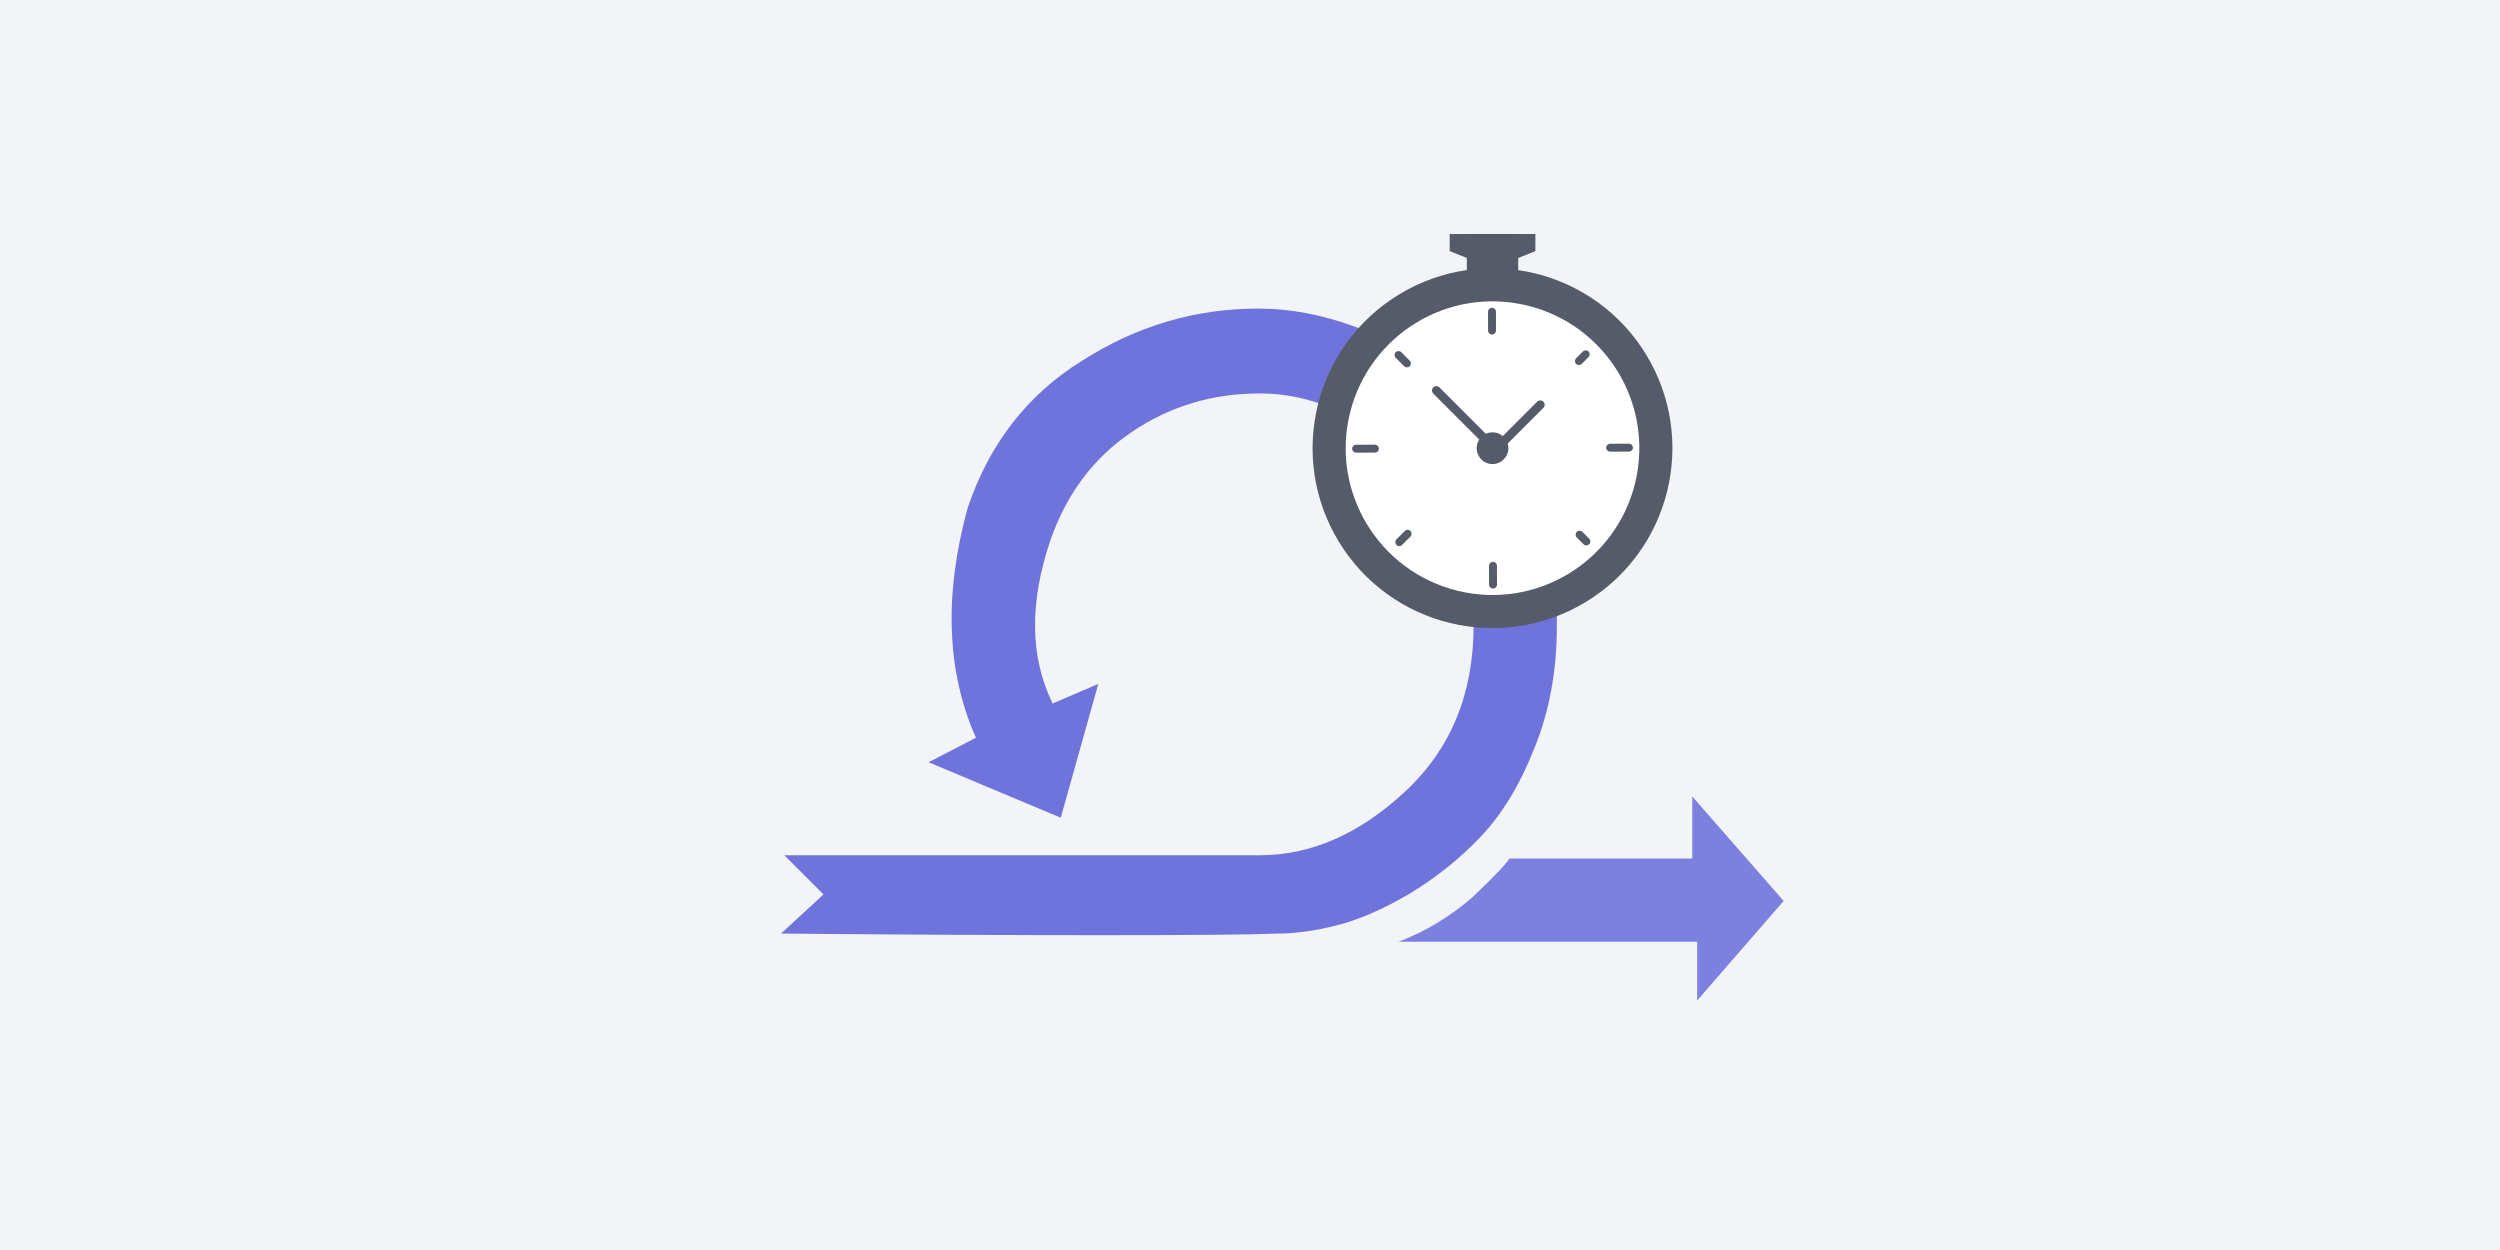 <svg fill="none" height="200" viewBox="0 0 400 200" width="400" xmlns="http://www.w3.org/2000/svg"><path d="m0 0h400v200h-400z" fill="#f2f4f7"/><path d="m241.522 137.361h29.242v-9.921l14.622 16.71-13.838 15.927v-9.4h-47.78c4.177-1.566 8.093-3.916 11.749-7.049 3.307-3.133 5.309-5.222 6.005-6.267z" fill="#7c80df"/><path d="m156.145 118.041-7.572 3.916 21.149 8.877 6.005-21.409-7.311 3.133c-3.655-7.485-3.742-16.275-.261-26.371 2.611-7.311 6.876-12.968 12.794-16.971 6.092-4.177 12.967-6.266 20.626-6.266 8.355 0 16.101 3.481 23.237 10.444 7.311 6.788 10.966 15.666 10.966 26.631 0 10.966-3.655 19.843-10.966 26.632-7.31 6.788-15.056 10.182-23.237 10.182h-76.083l6.267 6.267-6.789 6.266c38.468.348 71.644.348 79.477 0 2.785 0 5.918-.435 9.399-1.306 3.482-.87 7.311-2.524 11.489-4.96 4.351-2.611 8.18-5.657 11.488-9.139 3.481-3.655 6.353-8.355 8.616-14.099 2.437-5.918 3.655-12.445 3.655-19.582.174-8.703-1.305-16.449-4.439-23.237-3.133-6.962-7.223-12.358-12.271-16.188-5.048-3.829-10.27-6.701-15.666-8.616-5.221-1.915-10.356-2.872-15.404-2.872-10.096 0-19.495 2.785-28.198 8.355-8.703 5.396-14.795 13.229-18.277 23.498-3.829 13.925-3.394 26.197 1.306 36.815z" fill="#6f74dc"/><path d="m234.69 37.437h8.226v8.226h-8.226z" fill="#555b69"/><path d="m231.95 37.437h13.71v2.742l-6.855 2.742-6.855-2.742z" fill="#555b69"/><path d="m253.742 96.309c13.587-8.252 17.911-25.956 9.658-39.543-8.252-13.586-25.956-17.911-39.543-9.658-13.586 8.252-17.91 25.956-9.658 39.543 8.253 13.586 25.957 17.91 39.543 9.658z" fill="#555b69"/><path d="m233.229 94.526c12.602 3.078 25.314-4.643 28.392-17.245s-4.643-25.314-17.246-28.392c-12.602-3.078-25.314 4.643-28.392 17.245-3.078 12.602 4.643 25.314 17.246 28.392z" fill="#fff"/><g fill="#555b69"><path d="m238.726 53.524c-.349-0-.633-.284-.635-.634l-.008-3.012c0-.349.284-.633.634-.635.349 0.0.633.284.635.634l.008 3.012c-.001.349-.282.636-.634.635z"/><path d="m238.887 94.171c-.35-0-.633-.284-.636-.634l-.007-3.012c0-.349.283-.633.633-.635.35 0.0.633.284.636.634l.007 3.012c-.001.352-.284.636-.633.635z"/><path d="m256.987 71.631c.001-.349.284-.633.634-.635l3.012-.007c.349 0.0.633.284.635.634 0 .349-.283.633-.633.635l-3.012.007c-.349-0-.637-.281-.636-.634z"/><path d="m216.342 71.791c0-.349.284-.633.634-.635l3.012-.007c.349 0.0.632.284.635.634 0 .349-.284.633-.634.635l-3.012.007c-.352-.001-.635-.284-.635-.634z"/><path d="m252.18 58.224c-.248-.246-.247-.649-.001-.898l1.081-1.087c.246-.248.649-.248.898-.001.248.246.247.649.001.898l-1.081 1.087c-.25.248-.649.248-.898.001z"/><path d="m223.435 87.197c-.248-.246-.247-.649-.001-.898l1.339-1.345c.247-.248.649-.248.898-.001.248.246.247.649.001.898l-1.339 1.345c-.249.248-.652.247-.898.001z"/><path d="m252.289 85.102c.246-.248.649-.248.897-.001l1.087 1.081c.248.246.248.649.001.898-.246.248-.649.248-.897.001l-1.087-1.081c-.248-.249-.248-.649-.001-.898z"/><path d="m223.313 56.357c.246-.248.649-.248.897-.001l1.345 1.339c.248.246.248.649.001.898-.246.248-.649.248-.897.001l-1.345-1.339c-.248-.249-.247-.652-.001-.898z"/><path d="m238.901 71.562c-.274.273-.715.272-.989.001l-8.589-8.589c-.273-.274-.273-.715-.001-.989.274-.273.715-.272.989-.001l8.586 8.588c.277.272.279.717.004.99z"/><path d="m238.776 72.431c-.273-.274-.272-.715-.001-.989l7.177-7.175c.274-.273.715-.272.988-.001.273.274.273.715.001.989l-7.176 7.175c-.272.274-.716.275-.989.001z"/><path d="m241.34 71.705c.004 1.402-1.13 2.539-2.532 2.543s-2.538-1.13-2.542-2.532c-.004-1.402 1.13-2.539 2.532-2.543s2.538 1.13 2.542 2.532z"/></g></svg>
